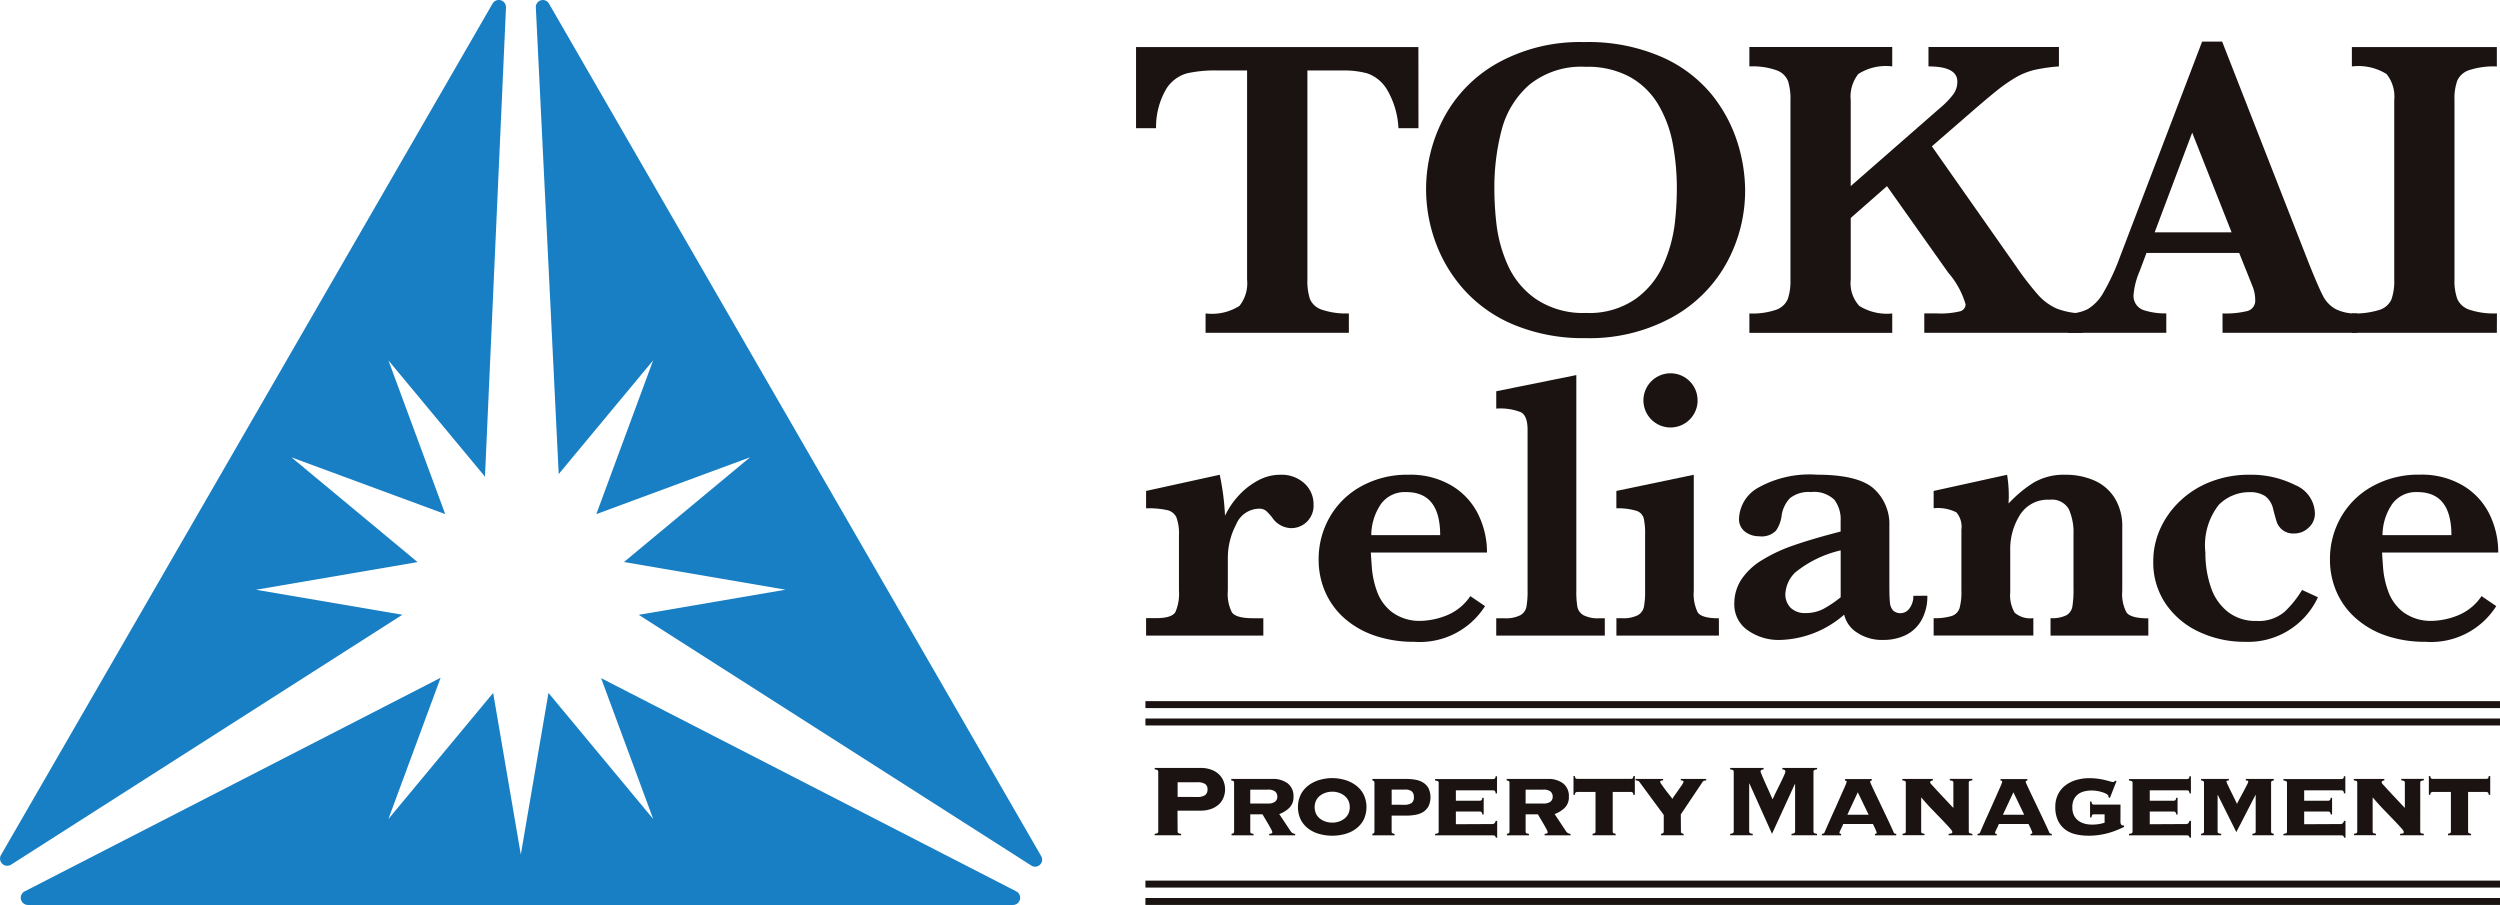 <svg xmlns="http://www.w3.org/2000/svg" width="170" height="61.537" viewBox="0 0 170 61.537">
  <g id="グループ_14" data-name="グループ 14" transform="translate(-72.724 -223.51)">
    <g id="グループ_3" data-name="グループ 3" transform="translate(72.724 223.51)">
      <path id="パス_13" data-name="パス 13" d="M106.216,223.761,72.793,281.65a.489.489,0,0,0,.687.657l26.605-16.992-9.956-1.7,10.988-1.881-8.576-7.123L103,258.472l-3.865-10.456,6.567,7.907,1.429-31.9A.489.489,0,0,0,106.216,223.761Z" transform="translate(-72.724 -223.512)" fill="#187fc4"/>
      <path id="パス_14" data-name="パス 14" d="M132.791,255.746l6.422-7.732-3.865,10.456,10.456-3.865-8.576,7.123,10.988,1.881-9.986,1.709,26.7,17.052a.478.478,0,0,0,.671-.642L132.126,223.75a.478.478,0,0,0-.891.262Z" transform="translate(-94.799 -223.51)" fill="#187fc4"/>
      <path id="パス_15" data-name="パス 15" d="M114.455,297.545,118,307.126l-7.123-8.576-1.881,10.989-1.881-10.989-7.123,8.576,3.55-9.606L75.262,312.043a.49.49,0,0,0,.224.927h66.974a.49.49,0,0,0,.224-.927Z" transform="translate(-73.581 -251.432)" fill="#187fc4"/>
    </g>
    <g id="グループ_13" data-name="グループ 13" transform="translate(149.978 226.339)">
      <g id="グループ_4" data-name="グループ 4">
        <path id="パス_16" data-name="パス 16" d="M215.982,234.168h-1.361a5.7,5.7,0,0,0-.8-2.665,2.542,2.542,0,0,0-1.311-1.061,5.93,5.93,0,0,0-1.619-.2H208.43V244.47a3.937,3.937,0,0,0,.172,1.311,1.312,1.312,0,0,0,.8.724,5.106,5.106,0,0,0,1.848.258v1.318h-9.744v-1.318a3.482,3.482,0,0,0,2.307-.516,2.471,2.471,0,0,0,.516-1.777V230.241h-2.063a8.818,8.818,0,0,0-2.021.194,2.453,2.453,0,0,0-1.412,1.06,5.139,5.139,0,0,0-.694,2.673h-1.361v-5.517h19.2Z" transform="translate(-196.781 -228.279)" fill="#1a1311"/>
        <path id="パス_17" data-name="パス 17" d="M250.144,238.158a10.216,10.216,0,0,1-1.261,4.965,9.4,9.4,0,0,1-3.733,3.711,11.673,11.673,0,0,1-5.839,1.4,12.294,12.294,0,0,1-4.843-.889,9.4,9.4,0,0,1-3.418-2.378,9.951,9.951,0,0,1-1.963-3.267,10.5,10.5,0,0,1-.638-3.568,10.348,10.348,0,0,1,1.218-4.9,9.241,9.241,0,0,1,3.668-3.718,11.549,11.549,0,0,1,5.86-1.411,12.442,12.442,0,0,1,5.288,1.017,9.148,9.148,0,0,1,3.4,2.565,10,10,0,0,1,1.741,3.246A10.981,10.981,0,0,1,250.144,238.158ZM245.5,238.1a16.481,16.481,0,0,0-.279-3.1,8.127,8.127,0,0,0-.981-2.643,5.178,5.178,0,0,0-1.92-1.877,5.992,5.992,0,0,0-3.009-.695,5.6,5.6,0,0,0-3.847,1.225,6.12,6.12,0,0,0-1.878,3.067,15.471,15.471,0,0,0-.494,4.019,20.879,20.879,0,0,0,.158,2.508,9.451,9.451,0,0,0,.759,2.672,5.557,5.557,0,0,0,1.92,2.307,5.748,5.748,0,0,0,3.411.938,5.5,5.5,0,0,0,3.375-.967,5.708,5.708,0,0,0,1.891-2.365,9.764,9.764,0,0,0,.745-2.672A20.708,20.708,0,0,0,245.5,238.1Z" transform="translate(-208.729 -228.07)" fill="#1a1311"/>
        <path id="パス_18" data-name="パス 18" d="M286.434,248.081H275.644v-1.318h.874a5.63,5.63,0,0,0,1.526-.136.5.5,0,0,0,.409-.48,5.678,5.678,0,0,0-1.175-2.15l-4.17-5.889-2.465,2.164v4.2a2.267,2.267,0,0,0,.587,1.784,3.546,3.546,0,0,0,2.236.509v1.318h-9.715v-1.318a4.914,4.914,0,0,0,1.841-.258,1.331,1.331,0,0,0,.773-.731,3.793,3.793,0,0,0,.179-1.3V232.262a4.045,4.045,0,0,0-.165-1.3,1.306,1.306,0,0,0-.773-.731,4.917,4.917,0,0,0-1.856-.265v-1.318h9.715v1.318a3.481,3.481,0,0,0-2.307.516,2.47,2.47,0,0,0-.516,1.777v5.846l6.047-5.288a6.031,6.031,0,0,0,.917-.938,1.462,1.462,0,0,0,.286-.881q0-1.032-1.963-1.032v-1.318H284.8v1.318a11.4,11.4,0,0,0-1.683.243,4.738,4.738,0,0,0-1.268.516,11.135,11.135,0,0,0-1.347.946q-.73.588-2.307,1.963L276.16,235.4l5.732,8.168a20.056,20.056,0,0,0,1.5,1.942,3.7,3.7,0,0,0,1.261.924,5.117,5.117,0,0,0,1.777.329Z" transform="translate(-222.047 -228.279)" fill="#1a1311"/>
        <path id="パス_19" data-name="パス 19" d="M318.2,247.856h-9.157v-1.318a6.241,6.241,0,0,0,1.691-.164.73.73,0,0,0,.531-.782,2.412,2.412,0,0,0-.172-.874l-.917-2.293h-6.305l-.473,1.261a5.034,5.034,0,0,0-.4,1.533,1.016,1.016,0,0,0,.666,1.089,4.786,4.786,0,0,0,1.555.229v1.318h-6.692v-1.318a2.839,2.839,0,0,0,1.361-.3,3.026,3.026,0,0,0,1.068-1.14,15.3,15.3,0,0,0,1.1-2.371l5.6-14.673h1.361l5.918,15.132q.644,1.6.945,2.171a2.152,2.152,0,0,0,.831.874,2.984,2.984,0,0,0,1.49.308Zm-8.54-6.835-2.68-6.778-2.551,6.778Z" transform="translate(-235.165 -228.053)" fill="#1a1311"/>
        <path id="パス_20" data-name="パス 20" d="M339.4,248.081h-9.858v-1.318a5.6,5.6,0,0,0,1.863-.237,1.321,1.321,0,0,0,.824-.709,3.691,3.691,0,0,0,.193-1.347V232.262a2.449,2.449,0,0,0-.522-1.777,3.606,3.606,0,0,0-2.358-.516v-1.318H339.4v1.318a5.435,5.435,0,0,0-1.863.243,1.352,1.352,0,0,0-.824.709,3.633,3.633,0,0,0-.194,1.34V244.47a3.653,3.653,0,0,0,.187,1.3,1.357,1.357,0,0,0,.8.731,5.186,5.186,0,0,0,1.9.258Z" transform="translate(-246.868 -228.279)" fill="#1a1311"/>
      </g>
      <g id="グループ_5" data-name="グループ 5" transform="translate(0.679 22.556)">
        <path id="パス_21" data-name="パス 21" d="M209.261,277.375a1.539,1.539,0,0,1-.456,1.174,1.511,1.511,0,0,1-1.072.43,1.6,1.6,0,0,1-1.284-.719,3.577,3.577,0,0,0-.423-.462.717.717,0,0,0-.475-.141,1.716,1.716,0,0,0-1.56,1.085,4.86,4.86,0,0,0-.559,2.253v2.234a2.774,2.774,0,0,0,.276,1.477q.276.4,1.457.4h.681v1.181h-7.973V285.1h.668q1.079,0,1.323-.411a3.1,3.1,0,0,0,.244-1.464V279.48a3.162,3.162,0,0,0-.173-1.232.905.905,0,0,0-.623-.494,6.072,6.072,0,0,0-1.439-.122V276.45l5.008-1.1a17.238,17.238,0,0,1,.359,2.786,5.467,5.467,0,0,1,.943-1.387,4.938,4.938,0,0,1,1.31-1.014,3.121,3.121,0,0,1,1.483-.385,2.316,2.316,0,0,1,1.67.59A1.921,1.921,0,0,1,209.261,277.375Z" transform="translate(-197.872 -268.451)" fill="#1a1311"/>
        <path id="パス_22" data-name="パス 22" d="M228.17,280.636h-7.9q.013.244.071,1.04a6.089,6.089,0,0,0,.359,1.63,3.073,3.073,0,0,0,1.04,1.406,3.156,3.156,0,0,0,1.983.571,5,5,0,0,0,1.643-.346,3.53,3.53,0,0,0,1.67-1.335l1,.68a5.255,5.255,0,0,1-4.814,2.427,8.125,8.125,0,0,1-2.69-.423,6.037,6.037,0,0,1-2.061-1.181,5.117,5.117,0,0,1-1.3-1.785,5.451,5.451,0,0,1-.45-2.208,5.726,5.726,0,0,1,.752-2.876,5.5,5.5,0,0,1,2.15-2.105,6.438,6.438,0,0,1,3.2-.783,5.507,5.507,0,0,1,2.972.758,4.666,4.666,0,0,1,1.791,1.964A5.869,5.869,0,0,1,228.17,280.636Zm-3.184-1.181q0-2.927-2.311-2.927a2,2,0,0,0-1.714.809,3.809,3.809,0,0,0-.661,2.119Z" transform="translate(-204.987 -268.451)" fill="#1a1311"/>
        <path id="パス_23" data-name="パス 23" d="M243.491,282.178h-7.383V281h.552a2.177,2.177,0,0,0,1.085-.205.855.855,0,0,0,.417-.578,5.753,5.753,0,0,0,.077-1.092V268.183q0-.925-.43-1.181a3.756,3.756,0,0,0-1.7-.257v-1.181l5.445-1.1v14.662a6.162,6.162,0,0,0,.07,1.085.85.85,0,0,0,.41.578,2.13,2.13,0,0,0,1.085.212h.372Z" transform="translate(-212.297 -264.344)" fill="#1a1311"/>
        <path id="パス_24" data-name="パス 24" d="M256.2,282.108h-6.971v-1.181h.372a2.177,2.177,0,0,0,1.085-.205.855.855,0,0,0,.417-.578,5.759,5.759,0,0,0,.077-1.092v-3.813a4.59,4.59,0,0,0-.1-1.13.753.753,0,0,0-.5-.488,4.367,4.367,0,0,0-1.354-.167v-1.181l5.264-1.1v7.883a2.838,2.838,0,0,0,.269,1.477q.27.4,1.438.4Zm-1.45-15.959a1.842,1.842,0,1,1-.539-1.336A1.816,1.816,0,0,1,254.746,266.149Z" transform="translate(-217.246 -264.274)" fill="#1a1311"/>
        <path id="パス_25" data-name="パス 25" d="M275.235,283.576a3.263,3.263,0,0,1-.4,1.663,2.466,2.466,0,0,1-1.072,1.014,3.439,3.439,0,0,1-1.521.328,3.039,3.039,0,0,1-1.8-.508,1.953,1.953,0,0,1-.861-1.213,6.882,6.882,0,0,1-4.314,1.721,3.647,3.647,0,0,1-2.272-.674,2.126,2.126,0,0,1-.886-1.778,2.989,2.989,0,0,1,.475-1.65,4.412,4.412,0,0,1,1.394-1.316,10.712,10.712,0,0,1,2.189-1.021q1.271-.443,3.172-.931v-.732a2.183,2.183,0,0,0-.43-1.432,1.979,1.979,0,0,0-1.586-.52,2.038,2.038,0,0,0-1.425.411,2.146,2.146,0,0,0-.578,1.245,2.294,2.294,0,0,1-.379.969,1.366,1.366,0,0,1-1.15.379,1.538,1.538,0,0,1-.95-.308,1.068,1.068,0,0,1-.411-.912,2.52,2.52,0,0,1,1.3-2.08,7.135,7.135,0,0,1,3.98-.886q2.825,0,3.884.95a3.246,3.246,0,0,1,1.059,2.542V282.9q0,.771.039,1.13a.921.921,0,0,0,.212.546.75.75,0,0,0,1.13-.161,1.386,1.386,0,0,0,.251-.834Zm-5.893.1v-3.184a7.6,7.6,0,0,0-3.1,1.509,2.2,2.2,0,0,0-.661,1.444,1.285,1.285,0,0,0,.359.95,1.371,1.371,0,0,0,1.014.359,2.554,2.554,0,0,0,1.245-.3A7.829,7.829,0,0,0,269.343,283.679Z" transform="translate(-222.109 -268.451)" fill="#1a1311"/>
        <path id="パス_26" data-name="パス 26" d="M298.472,286.285h-6.651V285.1a2.185,2.185,0,0,0,1.085-.2.848.848,0,0,0,.4-.584,7.252,7.252,0,0,0,.077-1.271v-3.634a3.876,3.876,0,0,0-.321-1.727,1.324,1.324,0,0,0-1.31-.636,2.223,2.223,0,0,0-2.01,1.034,4.321,4.321,0,0,0-.661,2.382v2.876a2.341,2.341,0,0,0,.3,1.387,1.606,1.606,0,0,0,1.272.372v1.181h-6.78V285.1a3.8,3.8,0,0,0,1.232-.148.827.827,0,0,0,.527-.527,4.073,4.073,0,0,0,.128-1.2v-4.147a1.484,1.484,0,0,0-.346-1.175,2.791,2.791,0,0,0-1.541-.276V276.45l4.994-1.1a8.986,8.986,0,0,1,.116,1.387c0,.111,0,.207-.006.289s-.006.173-.006.276a8.564,8.564,0,0,1,1.682-1.406,4.047,4.047,0,0,1,2.183-.546,4.769,4.769,0,0,1,1.983.4,3.083,3.083,0,0,1,1.38,1.207,3.634,3.634,0,0,1,.5,1.952v4.327a2.669,2.669,0,0,0,.289,1.477q.289.4,1.483.4Z" transform="translate(-230.318 -268.451)" fill="#1a1311"/>
        <path id="パス_27" data-name="パス 27" d="M319.052,283.679a5.226,5.226,0,0,1-4.994,3.03,7.214,7.214,0,0,1-3.036-.654,5.562,5.562,0,0,1-2.3-1.9,4.977,4.977,0,0,1-.867-2.914,5.368,5.368,0,0,1,.469-2.208,5.986,5.986,0,0,1,1.355-1.9,6.262,6.262,0,0,1,2.1-1.316,7.152,7.152,0,0,1,2.6-.469,6.682,6.682,0,0,1,3.12.7,2.136,2.136,0,0,1,1.348,1.932,1.271,1.271,0,0,1-.424.963,1.383,1.383,0,0,1-.976.4,1.2,1.2,0,0,1-.809-.243,1.22,1.22,0,0,1-.372-.5q-.09-.257-.257-.912a1.49,1.49,0,0,0-.552-.892,1.893,1.893,0,0,0-1.079-.263,2.914,2.914,0,0,0-2.073.867,4.461,4.461,0,0,0-.905,3.242,7.144,7.144,0,0,0,.366,2.336,3.556,3.556,0,0,0,1.155,1.688,3.024,3.024,0,0,0,1.932.623,2.721,2.721,0,0,0,1.939-.629,6.969,6.969,0,0,0,1.181-1.477Z" transform="translate(-239.366 -268.451)" fill="#1a1311"/>
        <path id="パス_28" data-name="パス 28" d="M338.594,280.636h-7.9q.012.244.07,1.04a6.087,6.087,0,0,0,.359,1.63,3.073,3.073,0,0,0,1.04,1.406,3.159,3.159,0,0,0,1.984.571,5,5,0,0,0,1.643-.346,3.532,3.532,0,0,0,1.669-1.335l1,.68a5.255,5.255,0,0,1-4.814,2.427,8.127,8.127,0,0,1-2.69-.423A6.037,6.037,0,0,1,328.9,285.1a5.124,5.124,0,0,1-1.3-1.785,5.451,5.451,0,0,1-.449-2.208,5.726,5.726,0,0,1,.751-2.876,5.5,5.5,0,0,1,2.15-2.105,6.438,6.438,0,0,1,3.2-.783,5.508,5.508,0,0,1,2.972.758,4.674,4.674,0,0,1,1.791,1.964A5.877,5.877,0,0,1,338.594,280.636Zm-3.184-1.181q0-2.927-2.311-2.927a2,2,0,0,0-1.714.809,3.8,3.8,0,0,0-.661,2.119Z" transform="translate(-246.647 -268.451)" fill="#1a1311"/>
      </g>
      <g id="グループ_6" data-name="グループ 6" transform="translate(1.272 49.385)">
        <path id="パス_29" data-name="パス 29" d="M200.375,311.684a.136.136,0,0,0,.039.1.393.393,0,0,0,.2.057v.1h-1.8v-.1a.4.4,0,0,0,.205-.057.136.136,0,0,0,.039-.1v-4.065a.136.136,0,0,0-.039-.1.4.4,0,0,0-.205-.057v-.1h3.123a2.055,2.055,0,0,1,.724.118,1.5,1.5,0,0,1,.523.319,1.293,1.293,0,0,1,.314.466,1.519,1.519,0,0,1,0,1.108,1.257,1.257,0,0,1-.314.462,1.544,1.544,0,0,1-.523.314,2.056,2.056,0,0,1-.724.118h-1.57Zm1.326-2.347a.931.931,0,0,0,.537-.121.461.461,0,0,0,.17-.4.41.41,0,0,0-.17-.367.991.991,0,0,0-.537-.113h-1.326v1Z" transform="translate(-198.823 -307.357)" fill="#1a1311"/>
        <path id="パス_30" data-name="パス 30" d="M207.366,308.823c0-.064-.021-.1-.061-.121a.507.507,0,0,0-.131-.036v-.1h2.8a1.643,1.643,0,0,1,1.042.305,1.083,1.083,0,0,1,.389.907,1.008,1.008,0,0,1-.275.745,1.914,1.914,0,0,1-.693.432l.777,1.169a.385.385,0,0,0,.126.123.332.332,0,0,0,.179.052v.1h-1.762v-.1a.474.474,0,0,0,.136-.022.09.09,0,0,0,.074-.092.771.771,0,0,0-.092-.218c-.061-.116-.131-.241-.21-.375s-.154-.262-.227-.384-.118-.2-.135-.235h-.837v1.169a.117.117,0,0,0,.065.122.627.627,0,0,0,.162.035v.1h-1.5v-.1a.566.566,0,0,0,.113-.035c.04-.017.061-.059.061-.122Zm2.337,1.414a.735.735,0,0,0,.441-.118.41.41,0,0,0,.161-.353.46.46,0,0,0-.135-.336.761.761,0,0,0-.528-.135h-1.177v.942Z" transform="translate(-201.974 -307.812)" fill="#1a1311"/>
        <path id="パス_31" data-name="パス 31" d="M216.785,308.478a3.1,3.1,0,0,1,.825.113,2.347,2.347,0,0,1,.75.353,1.859,1.859,0,0,1,.546.615,2,2,0,0,1,0,1.784,1.841,1.841,0,0,1-.546.607,2.268,2.268,0,0,1-.75.34,3.3,3.3,0,0,1-1.649,0,2.267,2.267,0,0,1-.75-.34,1.841,1.841,0,0,1-.546-.607,2,2,0,0,1,0-1.784,1.859,1.859,0,0,1,.546-.615,2.346,2.346,0,0,1,.75-.353A3.1,3.1,0,0,1,216.785,308.478Zm0,.924a1.415,1.415,0,0,0-.462.075,1.231,1.231,0,0,0-.384.21.952.952,0,0,0-.257.329,1.094,1.094,0,0,0,0,.876.95.95,0,0,0,.257.328,1.234,1.234,0,0,0,.384.21,1.432,1.432,0,0,0,.462.074,1.418,1.418,0,0,0,.466-.074,1.247,1.247,0,0,0,.38-.21.949.949,0,0,0,.257-.328,1.094,1.094,0,0,0,0-.876.952.952,0,0,0-.257-.329,1.244,1.244,0,0,0-.38-.21A1.4,1.4,0,0,0,216.785,309.4Z" transform="translate(-204.721 -307.78)" fill="#1a1311"/>
        <path id="パス_32" data-name="パス 32" d="M222.724,308.823c0-.064-.019-.1-.057-.121s-.065-.029-.083-.036v-.1h2.294a3.633,3.633,0,0,1,.623.052,1.489,1.489,0,0,1,.528.192,1.075,1.075,0,0,1,.366.379,1.456,1.456,0,0,1,0,1.244,1.067,1.067,0,0,1-.366.384,1.476,1.476,0,0,1-.528.191,3.567,3.567,0,0,1-.623.052h-.986v1.082a.116.116,0,0,0,.065.122.6.6,0,0,0,.135.035v.1h-1.509v-.1c.017-.006.045-.018.083-.035s.057-.059.057-.122Zm2,1.5a.89.89,0,0,0,.523-.118.465.465,0,0,0,.157-.4.5.5,0,0,0-.139-.392.714.714,0,0,0-.471-.123h-.9v1.03Z" transform="translate(-207.787 -307.812)" fill="#1a1311"/>
        <path id="パス_33" data-name="パス 33" d="M233.329,311.516q.175,0,.227-.218h.1v1.143h-.087c-.029-.082-.06-.128-.092-.139a.464.464,0,0,0-.153-.017h-3.89v-.1a.765.765,0,0,0,.17-.035.115.115,0,0,0,.074-.122v-3.315a.114.114,0,0,0-.074-.121.731.731,0,0,0-.17-.035v-.1h3.96a.191.191,0,0,0,.1-.035q.052-.035.052-.157h.1v1.168h-.1a.208.208,0,0,0-.052-.17.175.175,0,0,0-.1-.039h-2.547v.707h1.64a.174.174,0,0,0,.1-.039.2.2,0,0,0,.052-.162h.1v1.135h-.1a.194.194,0,0,0-.052-.161.171.171,0,0,0-.1-.04h-1.64v.864Z" transform="translate(-210.374 -307.695)" fill="#1a1311"/>
        <path id="パス_34" data-name="パス 34" d="M237.437,308.823a.118.118,0,0,0-.061-.121.506.506,0,0,0-.131-.036v-.1h2.8a1.644,1.644,0,0,1,1.042.305,1.083,1.083,0,0,1,.389.907,1.008,1.008,0,0,1-.275.745,1.914,1.914,0,0,1-.693.432l.776,1.169a.394.394,0,0,0,.127.123.332.332,0,0,0,.179.052v.1h-1.762v-.1a.47.47,0,0,0,.135-.022.09.09,0,0,0,.074-.092.76.76,0,0,0-.091-.218q-.092-.174-.21-.375t-.227-.384c-.073-.123-.118-.2-.135-.235h-.838v1.169a.116.116,0,0,0,.065.122.627.627,0,0,0,.162.035v.1h-1.5v-.1a.558.558,0,0,0,.114-.035.119.119,0,0,0,.061-.122Zm2.337,1.414a.735.735,0,0,0,.441-.118.409.409,0,0,0,.161-.353.459.459,0,0,0-.135-.336.762.762,0,0,0-.528-.135h-1.178v.942Z" transform="translate(-213.319 -307.812)" fill="#1a1311"/>
        <path id="パス_35" data-name="パス 35" d="M248.452,308.446a.186.186,0,0,0,.1-.035c.035-.023.052-.075.052-.157h.105v1.273h-.105c0-.082-.017-.134-.052-.158a.186.186,0,0,0-.1-.035h-1.247v2.687a.117.117,0,0,0,.065.122.591.591,0,0,0,.135.035v.1h-1.57v-.1a.591.591,0,0,0,.135-.035.116.116,0,0,0,.065-.122v-2.687H244.79a.189.189,0,0,0-.1.035c-.035.024-.052.076-.052.158h-.1v-1.273h.1q0,.122.052.157a.189.189,0,0,0,.1.035Z" transform="translate(-216.066 -307.695)" fill="#1a1311"/>
        <path id="パス_36" data-name="パス 36" d="M254.406,312.138a.118.118,0,0,0,.061.122.53.53,0,0,0,.122.035v.1h-1.535v-.1a.534.534,0,0,0,.123-.035c.04-.017.06-.059.06-.122v-1.125l-1.665-2.259a.176.176,0,0,0-.118-.07.679.679,0,0,0-.135-.018v-.1h1.875v.1a.693.693,0,0,0-.126.014.078.078,0,0,0-.074.083.385.385,0,0,0,.083.161q.082.118.2.283c.081.11.171.229.27.353s.192.246.279.362a2.436,2.436,0,0,1,.157-.245l.257-.366q.135-.192.24-.349a.559.559,0,0,0,.1-.2.077.077,0,0,0-.07-.083.593.593,0,0,0-.113-.014v-.1h1.727v.1a.6.6,0,0,0-.123.018.17.17,0,0,0-.113.07l-1.491,2.224Z" transform="translate(-218.628 -307.812)" fill="#1a1311"/>
        <path id="パス_37" data-name="パス 37" d="M265.834,311.841a.39.39,0,0,0,.2-.057.136.136,0,0,0,.039-.1v-3.21l-.017-.017-1.553,3.384-1.535-3.42h-.017v3.263a.136.136,0,0,0,.039.1.392.392,0,0,0,.2.057v.1h-1.535v-.1a.393.393,0,0,0,.206-.057.136.136,0,0,0,.039-.1v-4.065a.136.136,0,0,0-.039-.1.4.4,0,0,0-.206-.057v-.1h2.277v.1q-.209.009-.209.157a1.405,1.405,0,0,0,.052.139c.035.088.08.195.135.323s.116.266.183.414l.192.427c.061.137.115.257.161.362s.078.174.1.21c.1-.22.2-.436.305-.646s.2-.4.284-.575.153-.32.2-.436a.827.827,0,0,0,.078-.219q0-.148-.209-.157v-.1h2.364v.1a.4.4,0,0,0-.206.057.136.136,0,0,0-.039.1v4.065a.136.136,0,0,0,.039.1.393.393,0,0,0,.206.057v.1h-1.745Z" transform="translate(-222.532 -307.357)" fill="#1a1311"/>
        <path id="パス_38" data-name="パス 38" d="M275.279,312.3a.4.4,0,0,0,.07-.009c.029-.006.044-.029.044-.07a.323.323,0,0,0-.03-.109c-.021-.05-.044-.1-.07-.162s-.054-.116-.083-.174-.052-.107-.07-.148h-2.023a1.162,1.162,0,0,1-.057.148c-.026.059-.054.116-.083.174s-.055.112-.078.162a.3.3,0,0,0-.035.109c0,.04.015.064.044.07a.389.389,0,0,0,.069.009v.1h-1.308v-.1a.264.264,0,0,0,.105-.022.119.119,0,0,0,.07-.065q.262-.61.532-1.207t.484-1.082q.214-.484.354-.8a2.048,2.048,0,0,0,.139-.362c0-.052-.038-.082-.113-.088v-.1h1.823v.1c-.075.006-.113.036-.113.088a1.387,1.387,0,0,0,.092.231q.092.2.24.514l.328.685q.178.375.357.75t.336.711q.157.336.253.562a.119.119,0,0,0,.07.065.263.263,0,0,0,.1.022v.1h-1.448Zm-1.169-2.826L273.4,311h1.448Z" transform="translate(-226.306 -307.812)" fill="#1a1311"/>
        <path id="パス_39" data-name="パス 39" d="M284.971,312.138a.116.116,0,0,0,.07.122.7.7,0,0,0,.175.035v.1H283.6v-.1a.86.86,0,0,0,.161-.018c.061-.011.092-.044.092-.1s-.064-.149-.192-.292-.292-.318-.493-.527-.426-.443-.676-.7-.5-.534-.741-.825l-.017.018v2.285a.116.116,0,0,0,.065.122.616.616,0,0,0,.161.035v.1H280.47v-.1a.6.6,0,0,0,.153-.035.116.116,0,0,0,.065-.122v-3.315a.114.114,0,0,0-.07-.121.654.654,0,0,0-.166-.036v-.1h2.076v.1a.506.506,0,0,0-.123.036c-.04.017-.061.058-.061.121a.911.911,0,0,0,.144.179c.1.107.219.243.371.405s.319.344.506.541l.558.593v-1.719a.114.114,0,0,0-.07-.121.669.669,0,0,0-.174-.036v-.1h1.536v.1a.674.674,0,0,0-.175.036.114.114,0,0,0-.07.121Z" transform="translate(-229.62 -307.812)" fill="#1a1311"/>
        <path id="パス_40" data-name="パス 40" d="M292.272,312.3a.4.4,0,0,0,.07-.009c.029-.006.044-.029.044-.07a.329.329,0,0,0-.031-.109c-.02-.05-.044-.1-.07-.162s-.054-.116-.083-.174-.052-.107-.07-.148h-2.023a1.148,1.148,0,0,1-.057.148c-.026.059-.054.116-.083.174s-.055.112-.078.162a.289.289,0,0,0-.035.109c0,.04.014.064.044.07a.389.389,0,0,0,.07.009v.1h-1.308v-.1a.264.264,0,0,0,.1-.022.119.119,0,0,0,.07-.065q.262-.61.532-1.207t.484-1.082l.353-.8a2.052,2.052,0,0,0,.14-.362c0-.052-.038-.082-.113-.088v-.1h1.823v.1c-.075.006-.113.036-.113.088a1.383,1.383,0,0,0,.092.231q.092.2.24.514l.328.685q.178.375.357.75t.336.711q.157.336.253.562a.119.119,0,0,0,.07.065.264.264,0,0,0,.1.022v.1h-1.448Zm-1.169-2.826L290.388,311h1.448Z" transform="translate(-232.717 -307.812)" fill="#1a1311"/>
        <path id="パス_41" data-name="パス 41" d="M301.586,311.47a.289.289,0,0,0,.044.157.137.137,0,0,0,.123.07h.078v.1c-.14.07-.3.141-.48.214a5.582,5.582,0,0,1-.584.2,5.068,5.068,0,0,1-.646.134,4.568,4.568,0,0,1-.663.049,3.92,3.92,0,0,1-.933-.1,1.863,1.863,0,0,1-.728-.345,1.636,1.636,0,0,1-.471-.611,2.106,2.106,0,0,1-.17-.884,1.906,1.906,0,0,1,.192-.886,1.748,1.748,0,0,1,.514-.611,2.262,2.262,0,0,1,.737-.357,3.125,3.125,0,0,1,.859-.118,4.307,4.307,0,0,1,.606.039,4.811,4.811,0,0,1,.484.092c.14.035.255.065.345.092a.819.819,0,0,0,.179.039.116.116,0,0,0,.092-.026c.014-.017.033-.037.057-.06l.1.017-.453,1.151-.1-.052v-.062q0-.078-.118-.148a1.43,1.43,0,0,0-.293-.126,2.305,2.305,0,0,0-.37-.088,2.378,2.378,0,0,0-.353-.03,2.119,2.119,0,0,0-.514.061,1.121,1.121,0,0,0-.423.2,1,1,0,0,0-.283.354,1.172,1.172,0,0,0-.1.519,1.253,1.253,0,0,0,.1.536,1,1,0,0,0,.288.366,1.246,1.246,0,0,0,.428.214,1.946,1.946,0,0,0,.532.069,2.927,2.927,0,0,0,.427-.031,2.381,2.381,0,0,0,.419-.1v-.567h-.733a.121.121,0,0,0-.131.078.431.431,0,0,0-.026.131h-.1v-1.082h.1a.431.431,0,0,0,.026.131.121.121,0,0,0,.131.078h1.814Z" transform="translate(-235.921 -307.78)" fill="#1a1311"/>
        <path id="パス_42" data-name="パス 42" d="M309.088,311.516c.117,0,.192-.073.227-.218h.1v1.143h-.087c-.029-.082-.059-.128-.092-.139a.457.457,0,0,0-.153-.017H305.2v-.1a.766.766,0,0,0,.17-.035.115.115,0,0,0,.074-.122v-3.315a.114.114,0,0,0-.074-.121.732.732,0,0,0-.17-.035v-.1h3.96a.193.193,0,0,0,.1-.035q.052-.035.052-.157h.1v1.168h-.1a.208.208,0,0,0-.052-.17.177.177,0,0,0-.1-.039h-2.547v.707h1.64a.174.174,0,0,0,.1-.039.2.2,0,0,0,.052-.162h.1v1.135h-.1a.194.194,0,0,0-.052-.161.171.171,0,0,0-.1-.04h-1.64v.864Z" transform="translate(-238.956 -307.695)" fill="#1a1311"/>
        <path id="パス_43" data-name="パス 43" d="M314.2,312.138a.115.115,0,0,0,.07.122.7.7,0,0,0,.174.035v.1h-1.369v-.1a.591.591,0,0,0,.135-.035.116.116,0,0,0,.065-.122v-3.315a.115.115,0,0,0-.065-.121.561.561,0,0,0-.135-.036v-.1h1.892v.1l-.118.018c-.032.006-.048.023-.048.052a1.247,1.247,0,0,0,.1.253c.067.145.144.305.231.48s.169.339.244.493.123.255.139.3c.07-.139.15-.292.24-.458s.174-.323.253-.471.144-.278.2-.388a.733.733,0,0,0,.078-.209c0-.029-.016-.046-.048-.052l-.118-.018v-.1h1.9v.1a.509.509,0,0,0-.122.036c-.04.017-.061.058-.061.121v3.315c0,.064.021.1.061.122a.537.537,0,0,0,.122.035v.1h-1.456v-.1a.611.611,0,0,0,.161-.035.116.116,0,0,0,.065-.122V309.66h-.017l-1.3,2.521-1.256-2.521H314.2Z" transform="translate(-241.929 -307.812)" fill="#1a1311"/>
        <path id="パス_44" data-name="パス 44" d="M325.962,311.516c.116,0,.192-.073.227-.218h.1v1.143h-.087c-.029-.082-.06-.128-.092-.139a.46.46,0,0,0-.153-.017h-3.89v-.1a.751.751,0,0,0,.17-.035.115.115,0,0,0,.074-.122v-3.315a.114.114,0,0,0-.074-.121.718.718,0,0,0-.17-.035v-.1h3.96a.189.189,0,0,0,.1-.035q.052-.035.052-.157h.1v1.168h-.1a.208.208,0,0,0-.052-.17.174.174,0,0,0-.1-.039h-2.547v.707h1.64a.177.177,0,0,0,.105-.039.2.2,0,0,0,.052-.162h.1v1.135h-.1a.2.2,0,0,0-.052-.161.174.174,0,0,0-.105-.04h-1.64v.864Z" transform="translate(-245.322 -307.695)" fill="#1a1311"/>
        <path id="パス_45" data-name="パス 45" d="M334.269,312.138a.115.115,0,0,0,.07.122.7.7,0,0,0,.174.035v.1H332.9v-.1a.866.866,0,0,0,.161-.018c.06-.011.092-.044.092-.1s-.064-.149-.192-.292-.293-.318-.493-.527l-.676-.7q-.376-.389-.742-.825l-.017.018v2.285a.116.116,0,0,0,.065.122.622.622,0,0,0,.161.035v.1h-1.491v-.1a.6.6,0,0,0,.153-.035.116.116,0,0,0,.065-.122v-3.315a.114.114,0,0,0-.069-.121.664.664,0,0,0-.166-.036v-.1h2.076v.1a.494.494,0,0,0-.122.036c-.041.017-.062.058-.062.121a.939.939,0,0,0,.144.179c.1.107.219.243.371.405s.319.344.506.541l.559.593v-1.719a.114.114,0,0,0-.07-.121.674.674,0,0,0-.174-.036v-.1h1.535v.1a.669.669,0,0,0-.174.036.114.114,0,0,0-.07.121Z" transform="translate(-248.219 -307.812)" fill="#1a1311"/>
        <path id="パス_46" data-name="パス 46" d="M341.858,308.446a.188.188,0,0,0,.1-.035q.052-.035.052-.157h.105v1.273h-.105c0-.082-.018-.134-.052-.158a.188.188,0,0,0-.1-.035h-1.247v2.687a.117.117,0,0,0,.065.122.6.6,0,0,0,.136.035v.1h-1.57v-.1a.585.585,0,0,0,.134-.035.116.116,0,0,0,.065-.122v-2.687H338.2a.193.193,0,0,0-.105.035c-.034.024-.052.076-.052.158h-.1v-1.273h.1c0,.082.018.134.052.157a.193.193,0,0,0,.105.035Z" transform="translate(-251.306 -307.695)" fill="#1a1311"/>
      </g>
      <g id="グループ_9" data-name="グループ 9" transform="translate(0.635 44.848)">
        <g id="グループ_7" data-name="グループ 7">
          <line id="線_5" data-name="線 5" x2="92.111" transform="translate(0 0.236)" fill="#1a1311"/>
          <rect id="長方形_10" data-name="長方形 10" width="92.111" height="0.473" fill="#1a1311"/>
        </g>
        <g id="グループ_8" data-name="グループ 8" transform="translate(0 1.182)">
          <line id="線_6" data-name="線 6" x2="92.111" transform="translate(0 0.236)" fill="#1a1311"/>
          <rect id="長方形_11" data-name="長方形 11" width="92.111" height="0.473" fill="#1a1311"/>
        </g>
      </g>
      <g id="グループ_12" data-name="グループ 12" transform="translate(0.635 57.053)">
        <g id="グループ_10" data-name="グループ 10">
          <line id="線_7" data-name="線 7" x2="92.111" transform="translate(0 0.237)" fill="#1a1311"/>
          <rect id="長方形_12" data-name="長方形 12" width="92.111" height="0.473" fill="#1a1311"/>
        </g>
        <g id="グループ_11" data-name="グループ 11" transform="translate(0 1.182)">
          <line id="線_8" data-name="線 8" x2="92.111" transform="translate(0 0.237)" fill="#1a1311"/>
          <rect id="長方形_13" data-name="長方形 13" width="92.111" height="0.473" fill="#1a1311"/>
        </g>
      </g>
    </g>
  </g>
</svg>
